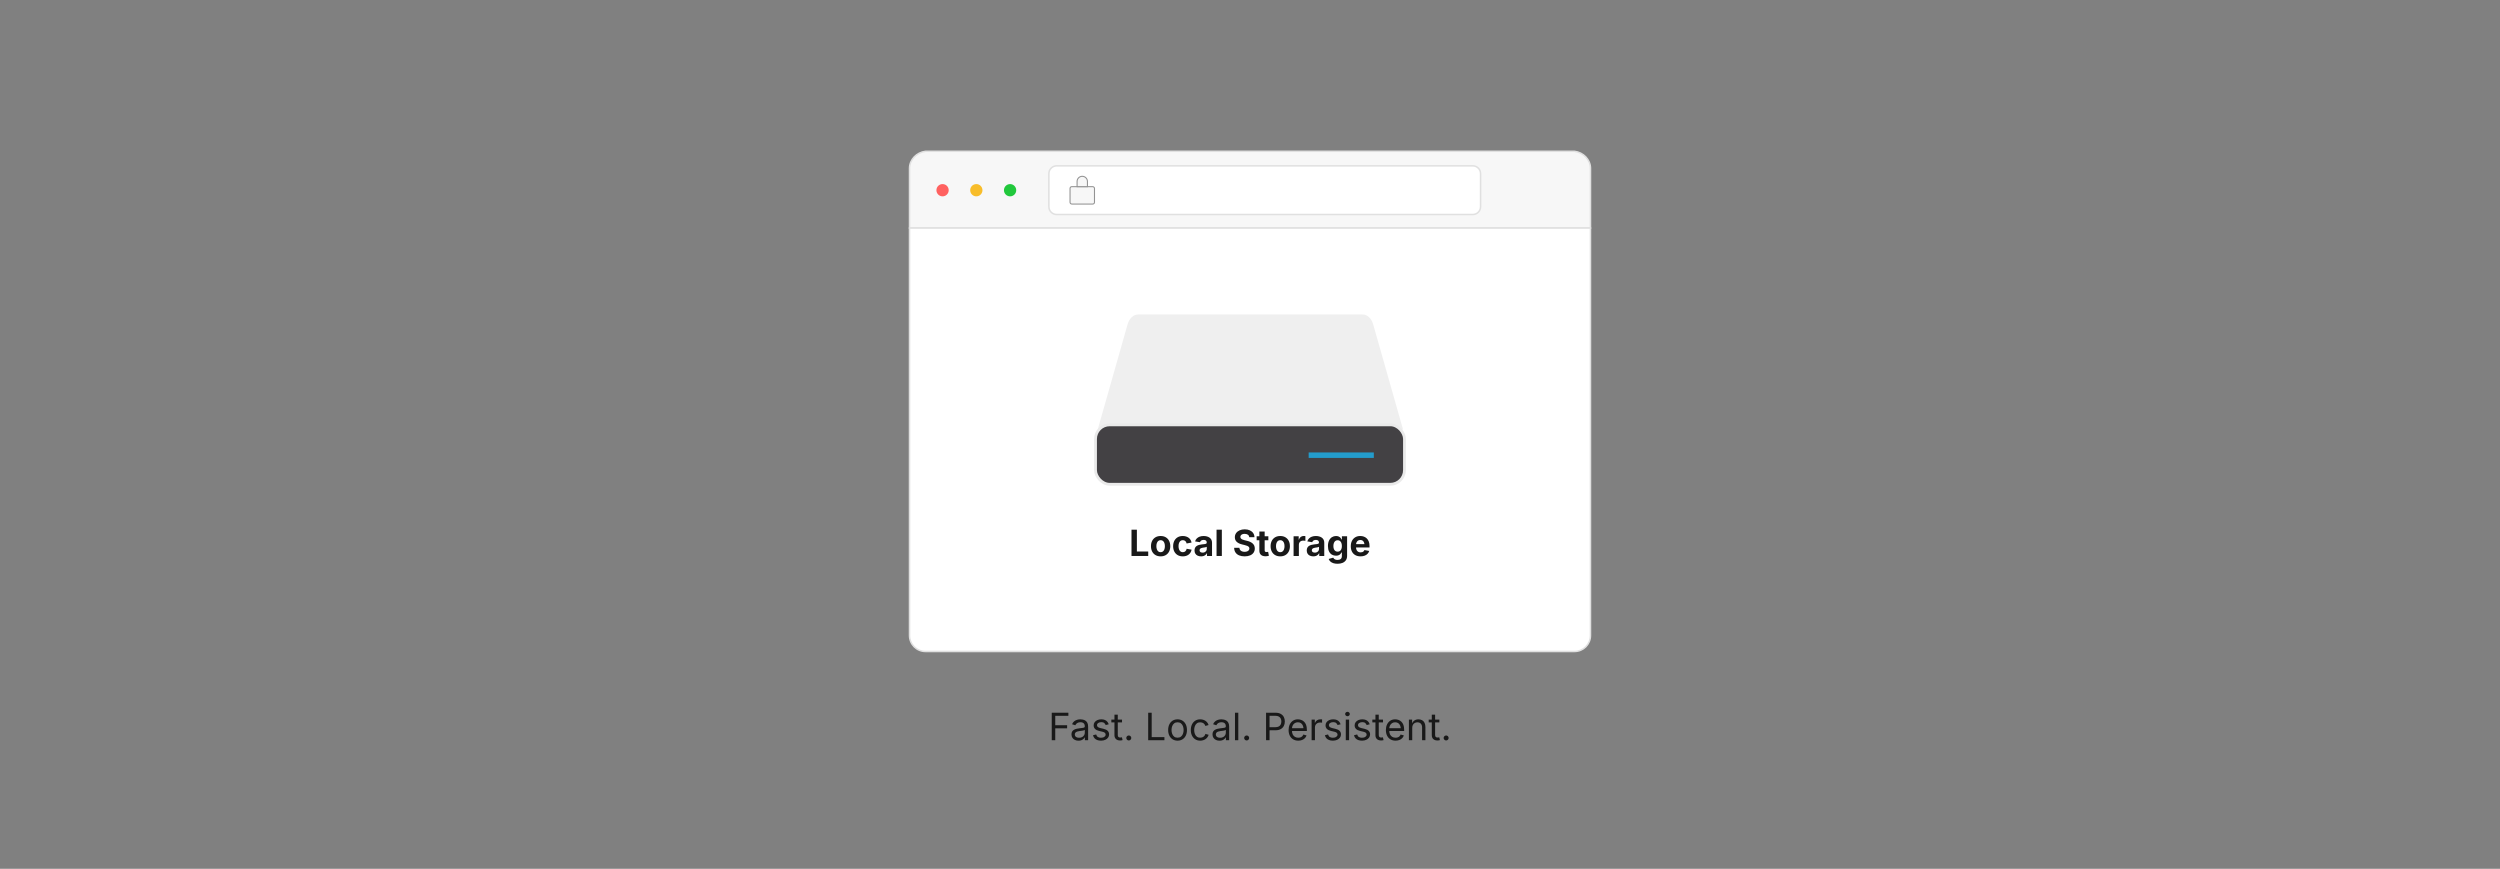 <?xml version="1.0" encoding="UTF-8"?><svg id="_02-Using-Local-Storage" xmlns="http://www.w3.org/2000/svg" viewBox="0 0 860 298.867"><rect x="0" y="0" width="860" height="298.867" fill="#808080" stroke="none"/><path d="M361.801,254.635v-9.458h5.719v1.066h-4.513v3.237h4.082v1.066h-4.082v4.088h-1.206Z" fill="#191919" stroke-width="0"/><path d="M371.005,254.8c-.449,0-.856-.085-1.222-.254-.366-.169-.657-.417-.873-.743s-.324-.722-.324-1.187c0-.406.081-.736.241-.99s.375-.454.645-.6c.269-.146.566-.255.892-.327s.654-.129.984-.171c.423-.055.768-.097,1.035-.127s.464-.081.594-.152c.129-.072.193-.195.193-.368v-.038c0-.296-.055-.547-.165-.752-.11-.205-.275-.363-.495-.473s-.495-.165-.825-.165c-.338,0-.628.053-.87.159s-.437.238-.587.397c-.15.158-.263.32-.339.485l-1.098-.362c.182-.432.427-.769.736-1.012.309-.244.649-.416,1.022-.518s.741-.152,1.104-.152c.237,0,.507.028.809.086.303.057.595.17.876.339.282.169.515.42.698.752.185.332.276.775.276,1.33v4.678h-1.124v-.965h-.076c-.081.165-.209.335-.387.511-.178.176-.408.323-.692.441-.284.118-.626.178-1.028.178ZM371.202,253.79c.423,0,.781-.083,1.073-.248s.514-.38.667-.645c.152-.264.229-.541.229-.828v-.984c-.046.055-.148.105-.305.149-.157.045-.335.084-.536.118-.201.034-.396.062-.584.085-.188.023-.338.042-.448.054-.275.034-.532.092-.771.174-.239.083-.431.203-.575.362-.144.158-.216.373-.216.644,0,.246.063.451.19.616s.3.29.521.375.472.127.755.127Z" fill="#191919" stroke-width="0"/><path d="M378.73,254.787c-.487,0-.919-.071-1.298-.213-.379-.142-.691-.352-.937-.631s-.411-.622-.495-1.028l1.085-.26c.102.389.293.675.575.857.281.182.633.273,1.057.273.495,0,.89-.106,1.184-.317.294-.211.441-.463.441-.755,0-.246-.086-.45-.257-.613-.172-.163-.433-.284-.784-.365l-1.181-.279c-.643-.152-1.122-.388-1.435-.708-.313-.32-.47-.729-.47-1.229,0-.406.114-.765.343-1.076.229-.311.541-.554.937-.729.396-.176.845-.264,1.349-.264.487,0,.9.073,1.241.219.34.146.618.347.831.604.214.256.374.551.479.885l-1.035.267c-.097-.254-.259-.484-.486-.692-.226-.208-.568-.311-1.025-.311-.423,0-.775.097-1.057.292-.281.195-.422.44-.422.736,0,.262.095.473.286.631.19.159.493.287.908.384l1.073.254c.643.152,1.119.388,1.428.708.309.32.463.723.463,1.209,0,.415-.118.784-.352,1.108-.235.323-.563.579-.984.765-.421.187-.909.279-1.463.279Z" fill="#191919" stroke-width="0"/><path d="M385.973,247.538v.978h-3.669v-.978h3.669ZM383.37,245.849h1.143v6.944c0,.317.064.549.193.695.129.146.344.219.645.219.072,0,.164-.008.276-.025.112-.017.214-.034.308-.051l.235.965c-.119.042-.253.074-.403.095-.15.021-.3.032-.448.032-.614,0-1.092-.162-1.435-.485-.343-.324-.514-.776-.514-1.355v-7.033Z" fill="#191919" stroke-width="0"/><path d="M388.302,254.717c-.237,0-.439-.083-.606-.25-.167-.167-.251-.37-.251-.606s.083-.439.251-.606c.167-.167.369-.25.606-.25s.439.083.606.25c.167.167.251.37.251.606s-.083.439-.251.606c-.167.167-.369.25-.606.25Z" fill="#191919" stroke-width="0"/><path d="M394.974,254.635v-9.458h1.206v8.392h4.38v1.066h-5.586Z" fill="#191919" stroke-width="0"/><path d="M405.073,254.787c-.643,0-1.207-.152-1.692-.457-.484-.305-.862-.732-1.133-1.282s-.406-1.189-.406-1.917c0-.741.135-1.387.406-1.939.271-.552.648-.98,1.133-1.285.485-.305,1.049-.457,1.692-.457.647,0,1.214.152,1.701.457s.865.733,1.136,1.285c.271.553.406,1.199.406,1.939,0,.728-.135,1.367-.406,1.917s-.649.978-1.136,1.282-1.054.457-1.701.457ZM405.073,253.765c.478,0,.872-.123,1.181-.368s.538-.568.686-.968c.148-.399.222-.833.222-1.298,0-.47-.074-.907-.222-1.311-.148-.404-.376-.73-.686-.978-.309-.248-.703-.372-1.181-.372-.474,0-.863.124-1.168.372-.305.247-.531.572-.679.974s-.222.84-.222,1.314c0,.465.074.898.222,1.298.148.4.375.723.679.968s.694.368,1.168.368Z" fill="#191919" stroke-width="0"/><path d="M412.868,254.787c-.643,0-1.207-.152-1.692-.457-.484-.305-.862-.732-1.133-1.282s-.406-1.189-.406-1.917c0-.741.135-1.387.406-1.939.271-.552.648-.98,1.133-1.285.485-.305,1.049-.457,1.692-.457.343,0,.667.044.971.133s.583.217.835.384c.251.167.468.372.65.615.182.244.322.52.419.829l-1.098.311c-.051-.182-.129-.349-.235-.501s-.234-.285-.384-.397c-.15-.112-.323-.199-.518-.26-.195-.062-.408-.092-.641-.092-.474,0-.863.124-1.168.372-.305.247-.531.572-.679.974s-.222.84-.222,1.314c0,.465.074.898.222,1.298.148.4.375.723.679.968s.694.368,1.168.368c.237,0,.455-.032.654-.095s.375-.153.53-.27c.154-.117.284-.255.39-.416s.184-.336.235-.527l1.092.311c-.093.317-.231.6-.416.848-.184.247-.403.459-.657.635-.254.175-.535.309-.844.399s-.637.137-.984.137Z" fill="#191919" stroke-width="0"/><path d="M419.52,254.8c-.449,0-.856-.085-1.222-.254-.366-.169-.657-.417-.873-.743s-.324-.722-.324-1.187c0-.406.081-.736.241-.99s.375-.454.645-.6c.269-.146.566-.255.892-.327s.654-.129.984-.171c.423-.055.768-.097,1.035-.127s.464-.081.594-.152c.129-.072.193-.195.193-.368v-.038c0-.296-.055-.547-.165-.752-.11-.205-.275-.363-.495-.473s-.495-.165-.825-.165c-.338,0-.628.053-.87.159s-.437.238-.587.397c-.15.158-.263.32-.339.485l-1.098-.362c.182-.432.427-.769.736-1.012.309-.244.649-.416,1.022-.518s.741-.152,1.104-.152c.237,0,.507.028.809.086.303.057.595.17.876.339.282.169.515.42.698.752.185.332.276.775.276,1.33v4.678h-1.124v-.965h-.076c-.081.165-.209.335-.387.511-.178.176-.408.323-.692.441-.284.118-.626.178-1.028.178ZM419.717,253.79c.423,0,.781-.083,1.073-.248s.514-.38.667-.645c.152-.264.229-.541.229-.828v-.984c-.046.055-.148.105-.305.149-.157.045-.335.084-.536.118-.201.034-.396.062-.584.085-.188.023-.338.042-.448.054-.275.034-.532.092-.771.174-.239.083-.431.203-.575.362-.144.158-.216.373-.216.644,0,.246.063.451.19.616s.3.29.521.375.472.127.755.127Z" fill="#191919" stroke-width="0"/><path d="M425.976,245.177v9.458h-1.143v-9.458h1.143Z" fill="#191919" stroke-width="0"/><path d="M428.851,254.717c-.237,0-.439-.083-.606-.25-.167-.167-.251-.37-.251-.606s.083-.439.251-.606c.167-.167.369-.25.606-.25s.439.083.606.25c.167.167.251.37.251.606s-.083.439-.251.606c-.167.167-.369.25-.606.25Z" fill="#191919" stroke-width="0"/><path d="M435.522,254.635v-9.458h3.237c.736,0,1.343.134,1.818.403.477.269.83.629,1.061,1.082s.346.96.346,1.523-.115,1.073-.346,1.53-.583.821-1.058,1.092c-.474.271-1.078.406-1.814.406h-2.292v-1.06h2.234c.499,0,.901-.086,1.206-.257.305-.172.525-.406.663-.705.138-.298.206-.633.206-1.006s-.068-.706-.206-1c-.138-.294-.359-.525-.666-.695s-.712-.254-1.216-.254h-1.968v8.398h-1.206Z" fill="#191919" stroke-width="0"/><path d="M446.6,254.787c-.686,0-1.277-.152-1.774-.457s-.88-.73-1.148-1.276-.403-1.183-.403-1.911.131-1.369.394-1.923.634-.988,1.114-1.301,1.042-.47,1.686-.47c.376,0,.747.062,1.113.188.366.125.698.326.997.603.298.277.536.643.714,1.095s.267,1.007.267,1.663v.476h-5.51v-.965h4.894l-.533.355c0-.465-.072-.879-.219-1.241-.146-.361-.362-.645-.65-.851-.288-.205-.646-.308-1.072-.308-.428,0-.794.104-1.099.314-.305.209-.537.482-.698.818-.161.337-.241.697-.241,1.083v.641c0,.525.091.97.272,1.336.183.366.438.644.766.832.328.188.707.282,1.139.282.279,0,.533-.04.762-.121s.426-.202.591-.365c.165-.163.292-.365.381-.606l1.104.305c-.11.355-.296.668-.559.939s-.587.482-.975.635c-.387.152-.824.229-1.311.229Z" fill="#191919" stroke-width="0"/><path d="M451.194,254.635v-7.097h1.104v1.092h.076c.131-.36.365-.648.701-.866.337-.218.717-.327,1.14-.327.085,0,.186.002.302.006s.208.008.275.013v1.149c-.033-.008-.118-.021-.254-.038-.135-.017-.279-.025-.432-.025-.338,0-.642.071-.91.213-.269.142-.479.336-.632.584-.152.247-.229.532-.229.854v4.443h-1.143Z" fill="#191919" stroke-width="0"/><path d="M458.501,254.787c-.486,0-.919-.071-1.298-.213s-.691-.352-.937-.631-.41-.622-.495-1.028l1.086-.26c.102.389.293.675.574.857s.634.273,1.057.273c.495,0,.89-.106,1.184-.317s.441-.463.441-.755c0-.246-.086-.45-.257-.613-.172-.163-.433-.284-.784-.365l-1.181-.279c-.644-.152-1.121-.388-1.435-.708-.313-.32-.47-.729-.47-1.229,0-.406.114-.765.343-1.076.229-.311.541-.554.937-.729.396-.176.845-.264,1.349-.264.486,0,.9.073,1.241.219.341.146.617.347.831.604.214.256.374.551.479.885l-1.034.267c-.098-.254-.26-.484-.486-.692s-.568-.311-1.025-.311c-.423,0-.775.097-1.057.292s-.422.44-.422.736c0,.262.096.473.285.631.191.159.493.287.908.384l1.072.254c.644.152,1.12.388,1.429.708.309.32.464.723.464,1.209,0,.415-.118.784-.353,1.108-.235.323-.563.579-.984.765-.421.187-.908.279-1.463.279Z" fill="#191919" stroke-width="0"/><path d="M463.527,246.376c-.215,0-.401-.074-.559-.222-.156-.148-.234-.326-.234-.533,0-.211.078-.391.234-.536.157-.146.344-.219.559-.219.221,0,.409.073.565.219.156.146.235.325.235.536,0,.208-.079.385-.235.533s-.345.222-.565.222ZM462.95,254.635v-7.097h1.143v7.097h-1.143Z" fill="#191919" stroke-width="0"/><path d="M468.511,254.787c-.486,0-.919-.071-1.298-.213s-.691-.352-.937-.631-.41-.622-.495-1.028l1.086-.26c.102.389.293.675.574.857s.634.273,1.057.273c.495,0,.89-.106,1.184-.317s.441-.463.441-.755c0-.246-.086-.45-.257-.613-.172-.163-.433-.284-.784-.365l-1.181-.279c-.644-.152-1.121-.388-1.435-.708-.313-.32-.47-.729-.47-1.229,0-.406.114-.765.343-1.076.229-.311.541-.554.937-.729.396-.176.845-.264,1.349-.264.486,0,.9.073,1.241.219.341.146.617.347.831.604.214.256.374.551.479.885l-1.034.267c-.098-.254-.26-.484-.486-.692s-.568-.311-1.025-.311c-.423,0-.775.097-1.057.292s-.422.44-.422.736c0,.262.096.473.285.631.191.159.493.287.908.384l1.072.254c.644.152,1.12.388,1.429.708.309.32.464.723.464,1.209,0,.415-.118.784-.353,1.108-.235.323-.563.579-.984.765-.421.187-.908.279-1.463.279Z" fill="#191919" stroke-width="0"/><path d="M475.754,247.538v.978h-3.669v-.978h3.669ZM473.151,245.849h1.143v6.944c0,.317.064.549.193.695.129.146.344.219.645.219.072,0,.164-.008.276-.025s.215-.034.308-.051l.234.965c-.118.042-.252.074-.402.095-.15.021-.3.032-.447.032-.614,0-1.092-.162-1.436-.485-.342-.324-.514-.776-.514-1.355v-7.033Z" fill="#191919" stroke-width="0"/><path d="M480.07,254.787c-.686,0-1.277-.152-1.774-.457s-.88-.73-1.148-1.276-.403-1.183-.403-1.911.131-1.369.394-1.923.634-.988,1.114-1.301,1.042-.47,1.686-.47c.376,0,.747.062,1.113.188.366.125.698.326.997.603.298.277.536.643.714,1.095s.267,1.007.267,1.663v.476h-5.51v-.965h4.894l-.533.355c0-.465-.072-.879-.219-1.241-.146-.361-.362-.645-.65-.851-.288-.205-.646-.308-1.072-.308-.428,0-.794.104-1.099.314-.305.209-.537.482-.698.818-.161.337-.241.697-.241,1.083v.641c0,.525.091.97.272,1.336.183.366.438.644.766.832.328.188.707.282,1.139.282.279,0,.533-.04.762-.121s.426-.202.591-.365c.165-.163.292-.365.381-.606l1.104.305c-.11.355-.296.668-.559.939s-.587.482-.975.635c-.387.152-.824.229-1.311.229Z" fill="#191919" stroke-width="0"/><path d="M485.809,250.382v4.253h-1.143v-7.097h1.099l.006,1.72h-.158c.215-.656.523-1.122.923-1.396.4-.275.869-.413,1.406-.413.479,0,.897.099,1.257.295.359.197.64.493.841.889.201.396.302.894.302,1.495v4.507h-1.143v-4.412c0-.546-.143-.973-.429-1.282-.285-.309-.676-.463-1.171-.463-.339,0-.644.074-.914.222s-.484.364-.641.647c-.157.284-.235.628-.235,1.035Z" fill="#191919" stroke-width="0"/><path d="M495.14,247.538v.978h-3.669v-.978h3.669ZM492.537,245.849h1.143v6.944c0,.317.064.549.193.695.129.146.344.219.645.219.072,0,.164-.008.276-.025s.215-.034.308-.051l.234.965c-.118.042-.252.074-.402.095-.15.021-.3.032-.447.032-.614,0-1.092-.162-1.436-.485-.342-.324-.514-.776-.514-1.355v-7.033Z" fill="#191919" stroke-width="0"/><path d="M497.47,254.717c-.237,0-.439-.083-.606-.25-.167-.167-.251-.37-.251-.606s.084-.439.251-.606c.167-.167.369-.25.606-.25.236,0,.438.083.605.25.167.167.251.37.251.606s-.084.439-.251.606c-.167.167-.369.25-.605.25Z" fill="#191919" stroke-width="0"/><path d="M547.126,57.917c0-3.035-2.461-5.496-5.496-5.874h-223.26c-3.035.377-5.496,2.838-5.496,5.874v20.531h234.253v-20.531Z" fill="#f7f7f7" stroke="#e0e0e0" stroke-miterlimit="10" stroke-width=".532"/><path d="M312.874,78.448v140.162c0,3.035,2.461,5.496,5.496,5.496h223.26c3.035,0,5.496-2.461,5.496-5.496V78.448h-234.253Z" fill="#fff" stroke="#e0e0e0" stroke-miterlimit="10" stroke-width=".532"/><path d="M509.32,71.11c0,1.481-1.201,2.682-2.682,2.682h-143.14c-1.481,0-2.682-1.201-2.682-2.682v-11.38c0-1.481,1.201-2.682,2.682-2.682h143.14c1.481,0,2.682,1.201,2.682,2.682v11.38" fill="#fff" stroke="#e0e0e0" stroke-miterlimit="10" stroke-width=".532"/><circle cx="324.24" cy="65.434" r="2.111" fill="#ff6160" stroke-width="0"/><circle cx="335.856" cy="65.434" r="2.111" fill="#f8bd2a" stroke-width="0"/><circle cx="347.471" cy="65.434" r="2.111" fill="#21c83c" stroke-width="0"/><rect x="368.095" y="64.211" width="8.409" height="5.98" rx=".597" ry=".597" fill="#f7f7f7" stroke="#939393" stroke-miterlimit="10" stroke-width=".371"/><path d="M372.299,60.649h0c.983,0,1.781.798,1.781,1.781v1.781h-3.562v-1.781c0-.983.798-1.781,1.781-1.781Z" fill="#f7f7f7" stroke="#939393" stroke-miterlimit="10" stroke-width=".371"/><path d="M389.236,191.255v-9.042h1.851v7.507h3.902v1.535h-5.753Z" fill="#191919" stroke-width="0"/><path d="M399.255,191.388c-.68,0-1.268-.146-1.766-.44-.498-.293-.881-.702-1.15-1.226s-.403-1.134-.403-1.83c0-.704.134-1.318.403-1.842s.652-.933,1.15-1.226c.498-.293,1.086-.44,1.766-.44.684,0,1.273.146,1.769.44s.878.702,1.147,1.226.404,1.138.404,1.842c0,.696-.135,1.306-.404,1.83s-.651.933-1.147,1.226c-.496.293-1.085.44-1.769.44ZM399.255,189.956c.324,0,.595-.09.813-.27.218-.18.382-.427.491-.74.109-.313.164-.667.164-1.059,0-.4-.055-.756-.164-1.068-.109-.312-.273-.556-.491-.734-.219-.178-.49-.267-.813-.267s-.594.089-.81.267-.379.423-.489.734c-.109.312-.164.667-.164,1.068,0,.393.055.746.164,1.059.109.313.272.561.489.74.216.18.486.27.81.27Z" fill="#191919" stroke-width="0"/><path d="M406.877,191.388c-.684,0-1.273-.146-1.769-.44-.496-.293-.878-.702-1.147-1.226s-.403-1.134-.403-1.83c0-.704.134-1.318.403-1.842s.651-.933,1.147-1.226,1.085-.44,1.769-.44c.4,0,.771.053,1.111.158.34.105.641.255.904.449.263.194.479.431.649.71s.287.593.352.94l-1.693.316c-.037-.178-.093-.337-.17-.477-.077-.14-.17-.259-.279-.358s-.236-.175-.379-.228c-.144-.053-.302-.079-.477-.079-.324,0-.596.087-.816.261-.221.174-.387.417-.498.729-.111.312-.167.671-.167,1.08,0,.4.056.757.167,1.068.111.312.277.556.498.734.22.178.492.267.816.267.174,0,.334-.027.479-.082.146-.055.275-.134.389-.237s.208-.228.285-.374c.077-.146.131-.309.164-.491l1.693.31c-.065.36-.182.681-.352.962-.17.281-.386.522-.649.725-.263.202-.565.356-.907.461-.342.105-.715.158-1.12.158Z" fill="#191919" stroke-width="0"/><path d="M413.171,191.388c-.429,0-.814-.076-1.156-.228-.342-.151-.611-.378-.807-.68-.196-.301-.294-.676-.294-1.125,0-.376.07-.692.209-.947s.33-.459.57-.613.514-.271.819-.352.626-.138.962-.17c.393-.041.709-.078.95-.112s.417-.089.528-.164c.111-.075.167-.185.167-.331v-.03c0-.194-.041-.358-.121-.492-.081-.133-.202-.235-.361-.306s-.353-.106-.58-.106c-.235,0-.439.036-.613.106-.174.071-.315.165-.425.282-.109.118-.19.249-.243.395l-1.669-.273c.117-.396.312-.732.583-1.007s.608-.485,1.01-.631c.403-.146.857-.218,1.363-.218.364,0,.718.043,1.062.13.344.087.652.222.925.404.273.182.489.419.649.713.16.293.24.645.24,1.053v4.57h-1.724v-.94h-.061c-.109.21-.255.396-.437.555s-.402.286-.659.379c-.257.093-.553.139-.889.139ZM413.687,190.108c.287,0,.539-.057.755-.17s.386-.267.507-.461c.122-.194.182-.41.182-.649v-.734c-.053.041-.133.077-.243.109-.109.033-.23.061-.364.085-.133.024-.265.047-.395.067-.129.021-.245.037-.346.049-.223.032-.419.085-.589.158s-.301.169-.395.288c-.093.12-.139.272-.139.458,0,.174.044.321.133.44.089.119.21.209.364.27.153.061.33.091.528.091Z" fill="#191919" stroke-width="0"/><path d="M420.313,182.212v9.042h-1.82v-9.042h1.82Z" fill="#191919" stroke-width="0"/><path d="M428.161,191.388c-.724,0-1.354-.111-1.891-.333-.536-.223-.954-.552-1.253-.989s-.458-.975-.474-1.614h1.803c.024.303.115.557.273.762.158.204.368.357.631.458.263.101.56.152.892.152.332,0,.62-.047.865-.143.245-.095.436-.229.573-.404.138-.174.207-.376.207-.607,0-.206-.062-.379-.185-.519-.124-.14-.301-.26-.531-.361-.23-.101-.512-.19-.843-.267l-.996-.249c-.765-.186-1.363-.479-1.796-.877-.433-.398-.649-.925-.649-1.581,0-.546.146-1.023.44-1.432.293-.409.696-.726,1.208-.953s1.095-.34,1.751-.34c.667,0,1.25.114,1.748.343s.886.546,1.165.953c.279.407.422.875.432,1.405h-1.791c-.032-.364-.187-.646-.464-.844-.277-.198-.646-.297-1.107-.297-.312,0-.579.044-.801.133-.223.089-.392.212-.507.371-.115.158-.173.338-.173.54,0,.223.066.408.2.555.133.148.312.267.534.358.222.091.459.167.71.228l.819.2c.38.085.734.201,1.062.346.328.146.615.325.861.537.246.212.438.464.574.755.135.292.203.627.203,1.007,0,.546-.139,1.023-.412,1.429-.276.407-.674.721-1.196.944-.522.222-1.149.333-1.881.333Z" fill="#191919" stroke-width="0"/><path d="M436.311,184.47v1.39h-4.023v-1.39h4.023ZM433.222,182.856h1.821v6.415c0,.214.047.373.143.477.095.103.254.154.476.154.069,0,.166-.009.292-.027.125-.019.22-.036.285-.052l.261,1.365c-.202.061-.403.104-.604.127-.2.024-.392.037-.574.037-.68,0-1.199-.166-1.56-.498-.359-.332-.54-.807-.54-1.426v-6.572Z" fill="#191919" stroke-width="0"/><path d="M440.407,191.388c-.68,0-1.269-.146-1.767-.44-.497-.293-.881-.702-1.149-1.226-.27-.524-.404-1.134-.404-1.83,0-.704.135-1.318.404-1.842.269-.524.652-.933,1.149-1.226.498-.293,1.087-.44,1.767-.44.684,0,1.272.146,1.769.44.495.293.878.702,1.147,1.226.269.524.403,1.138.403,1.842,0,.696-.135,1.306-.403,1.83-.27.524-.652.933-1.147,1.226-.496.293-1.085.44-1.769.44ZM440.407,189.956c.323,0,.595-.09.812-.27.219-.18.383-.427.492-.74.108-.313.163-.667.163-1.059,0-.4-.055-.756-.163-1.068-.109-.312-.273-.556-.492-.734-.218-.178-.489-.267-.812-.267-.324,0-.594.089-.811.267s-.379.423-.488.734-.164.667-.164,1.068c0,.393.055.746.164,1.059s.271.561.488.74c.217.18.486.27.811.27Z" fill="#191919" stroke-width="0"/><path d="M444.994,191.255v-6.785h1.761v1.183h.072c.125-.42.335-.738.628-.953.294-.214.631-.322,1.011-.322.093,0,.194.005.304.016.109.01.204.025.285.045v1.626c-.081-.028-.198-.051-.353-.067-.153-.016-.299-.024-.437-.024-.275,0-.524.06-.746.179-.223.119-.396.285-.52.498-.123.212-.185.46-.185.743v3.86h-1.821Z" fill="#191919" stroke-width="0"/><path d="M451.779,191.388c-.429,0-.814-.076-1.156-.228-.342-.151-.61-.378-.807-.68-.196-.301-.294-.676-.294-1.125,0-.376.069-.692.209-.947s.33-.459.57-.613c.241-.154.514-.271.819-.352s.626-.138.962-.17c.393-.041.709-.078.95-.112.24-.034.416-.089.527-.164.111-.075.167-.185.167-.331v-.03c0-.194-.04-.358-.121-.492-.081-.133-.201-.235-.361-.306s-.353-.106-.579-.106c-.235,0-.439.036-.613.106s-.315.165-.425.282c-.109.118-.19.249-.243.395l-1.669-.273c.118-.396.312-.732.583-1.007s.607-.485,1.011-.631c.402-.146.856-.218,1.362-.218.364,0,.718.043,1.062.13s.652.222.926.404c.273.182.489.419.649.713.159.293.239.645.239,1.053v4.57h-1.724v-.94h-.061c-.109.21-.255.396-.437.555-.183.16-.401.286-.658.379-.257.093-.554.139-.89.139ZM452.295,190.108c.288,0,.539-.057.756-.17s.386-.267.507-.461c.121-.194.182-.41.182-.649v-.734c-.052.041-.133.077-.242.109-.109.033-.23.061-.364.085-.134.024-.265.047-.395.067-.13.021-.245.037-.346.049-.223.032-.419.085-.589.158s-.302.169-.395.288c-.093.12-.14.272-.14.458,0,.174.045.321.134.44.089.119.21.209.364.27.153.061.329.091.527.091Z" fill="#191919" stroke-width="0"/><path d="M460.118,193.937c-.566,0-1.061-.072-1.48-.215-.421-.144-.763-.341-1.026-.592-.263-.25-.444-.536-.546-.855l1.565-.437c.057.125.145.248.265.367.119.119.278.217.477.294.197.077.442.115.733.115.466,0,.831-.106,1.096-.319s.397-.543.397-.992v-1.25h-.14c-.081.182-.198.358-.352.528-.154.17-.355.309-.604.416-.249.107-.558.161-.926.161-.51,0-.974-.119-1.39-.358-.417-.239-.75-.603-.998-1.092-.249-.49-.374-1.108-.374-1.857,0-.765.127-1.404.38-1.918.253-.514.589-.9,1.007-1.159.419-.259.879-.388,1.381-.388.38,0,.7.063.959.191s.468.288.628.479c.16.192.28.377.361.555h.079v-1.141h1.79v6.73c0,.611-.141,1.119-.422,1.523-.281.404-.669.708-1.162.91-.494.202-1.061.303-1.699.303ZM460.148,189.774c.312,0,.575-.077.792-.23s.381-.375.494-.665c.113-.289.17-.636.17-1.041,0-.401-.057-.75-.17-1.05s-.277-.532-.494-.698c-.217-.166-.48-.249-.792-.249-.319,0-.588.086-.804.258-.217.172-.381.408-.492.707s-.167.643-.167,1.032c0,.396.056.739.167,1.028.111.29.276.513.495.671.218.158.485.236.801.236Z" fill="#191919" stroke-width="0"/><path d="M468.02,191.388c-.692,0-1.289-.142-1.791-.425-.501-.283-.887-.686-1.155-1.208-.27-.522-.404-1.141-.404-1.857,0-.7.134-1.313.4-1.839.268-.526.646-.937,1.136-1.232.489-.295,1.063-.443,1.723-.443.445,0,.86.071,1.244.212.385.142.723.355,1.014.64s.519.643.683,1.071.246.935.246,1.517v.51h-5.698v-1.141h4.806l-.85.304c0-.352-.054-.659-.16-.919-.107-.261-.268-.463-.479-.607-.213-.144-.475-.215-.786-.215-.315,0-.584.073-.804.218-.221.146-.388.343-.501.592s-.17.533-.17.853v.807c0,.393.065.722.197.989s.315.467.552.601c.237.134.514.201.829.201.214,0,.408-.031.582-.091s.323-.15.446-.27c.123-.119.218-.266.282-.44l1.65.31c-.109.372-.299.699-.57.98-.271.281-.609.499-1.017.652-.406.154-.875.23-1.404.23Z" fill="#191919" stroke-width="0"/><path d="M468.74,108.18h-77.22c-1.607,0-3.049,1.347-3.63,3.391l-10.29,36.228h105.061l-10.29-36.228c-.581-2.044-2.023-3.391-3.63-3.391Z" fill="#efefef" stroke-width="0"/><rect x="376.86" y="146.14" width="106.281" height="20.456" rx="4.866" ry="4.866" fill="#434144" stroke="#eaeaea" stroke-miterlimit="10" stroke-width=".973"/><rect x="450.176" y="155.643" width="22.419" height="1.883" fill="#239ccc" stroke-width="0"/></svg>